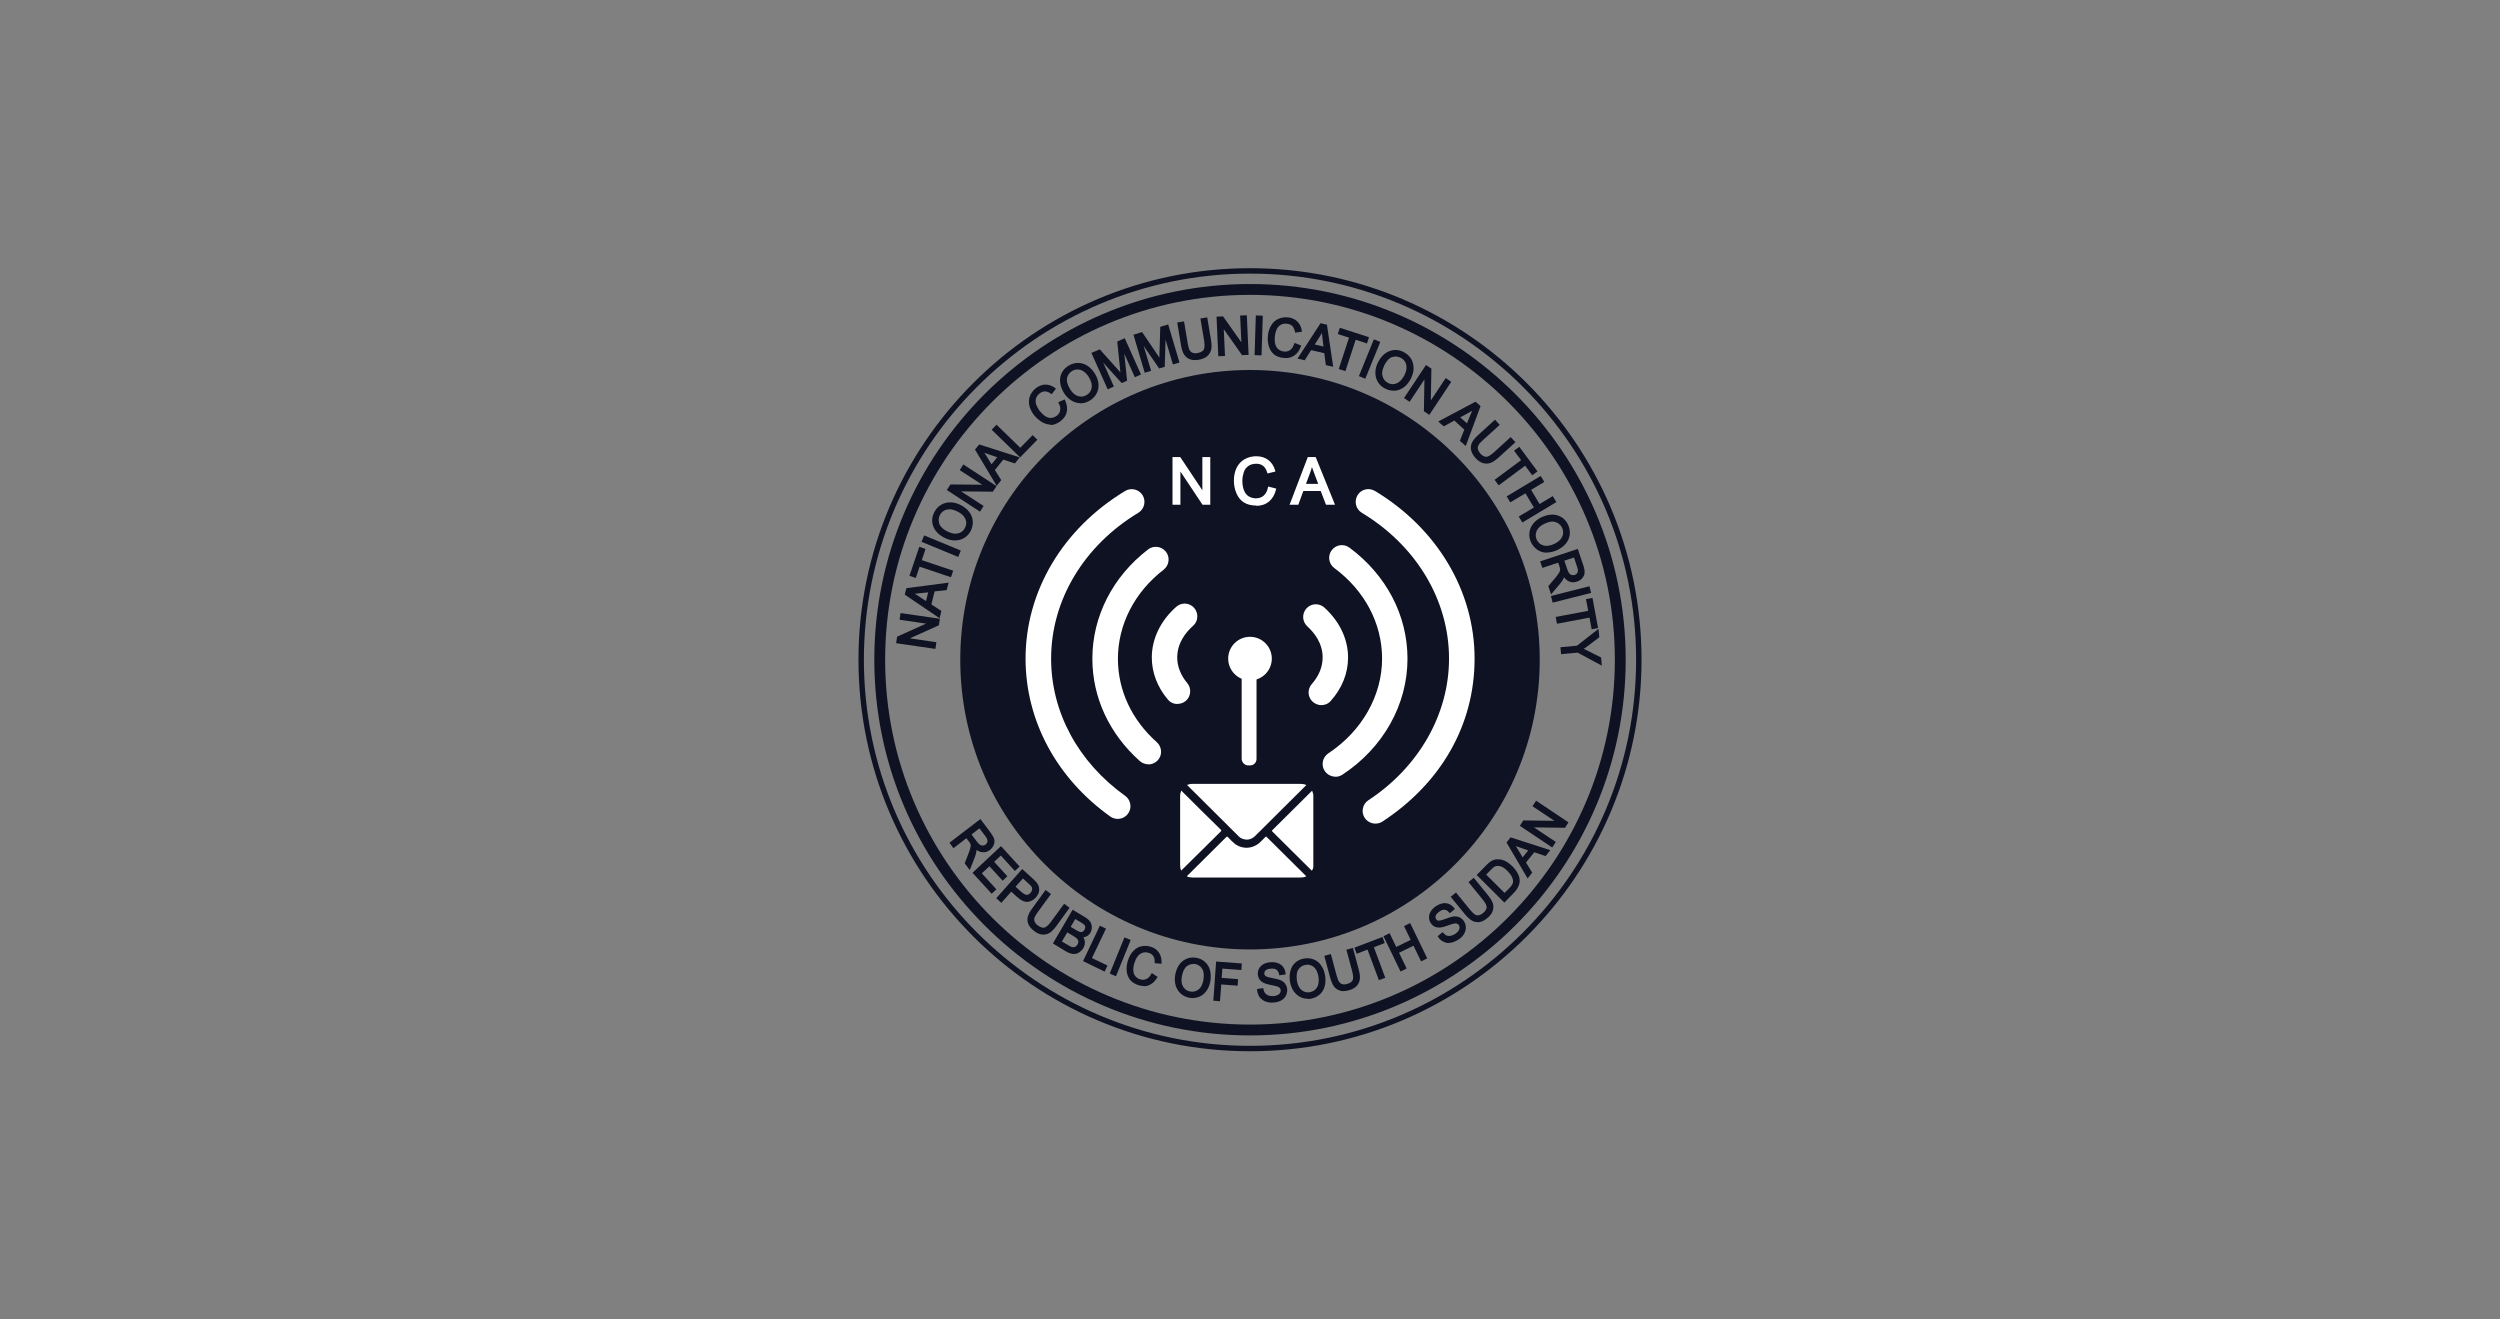 <svg xmlns="http://www.w3.org/2000/svg" id="Layer_1" viewBox="0 0 180 95"><rect x="0" y="0" width="180" height="95" fill="#808080" stroke="none"/><path d="M90,74.55c-14.92,0-27.05-12.14-27.05-27.05s12.14-27.05,27.05-27.05,27.05,12.14,27.05,27.05-12.14,27.05-27.05,27.05ZM90,21.23c-14.48,0-26.27,11.78-26.27,26.27s11.78,26.27,26.27,26.27,26.27-11.78,26.27-26.27-11.78-26.27-26.27-26.27Z" fill="#0e1222"></path><circle cx="90" cy="47.5" r="20.86" fill="#0e1222"></circle><path d="M90,75.69c-15.55,0-28.19-12.65-28.19-28.19s12.65-28.19,28.19-28.19,28.19,12.65,28.19,28.19-12.65,28.19-28.19,28.19ZM90,19.7c-15.33,0-27.8,12.47-27.8,27.8s12.47,27.8,27.8,27.8,27.8-12.47,27.8-27.8-12.47-27.8-27.8-27.8Z" fill="#0e1222"></path><circle cx="90" cy="47.42" r="1.57" fill="#fff"></circle><path d="M67.29,46.63l-2.67-.39.05-.35,2.29-1.04-2.1-.31.05-.32,2.67.39-.05.35-2.29,1.04,2.1.31-.05.32Z" fill="#0e1222"></path><path d="M67.35,46.72l-2.83-.41.07-.47,2.09-.94-1.91-.28.07-.48,2.83.41-.07.47-2.09.94,1.91.28-.07.48ZM64.7,46.18l2.52.37.02-.17-2.29-.33,2.5-1.13.03-.23-2.52-.37-.02.17,2.29.33-2.5,1.13-.03.23Z" fill="#0e1222"></path><path d="M67.61,44.39l-2.38-1.61.09-.36,2.88-.37-.09.38-.87.09-.26,1.05.72.47-.09.35ZM66.72,43.4l.21-.85-.79.08c-.24.02-.44.04-.59.04.16.07.32.16.47.26l.7.47Z" fill="#0e1222"></path><path d="M67.66,44.52l-2.52-1.71.12-.46,3.04-.4-.14.54-.87.09-.23.94.72.47-.13.52ZM65.32,42.74l2.24,1.52.05-.19-.72-.47.29-1.16.87-.09.05-.21-2.71.35-.03.11h.19c.15,0,.34-.02.58-.05l.9-.09-.27,1.07-.79-.53c-.15-.1-.3-.18-.46-.25l-.18-.08-.02.08ZM65.85,42.74c.07.04.14.08.21.13l.61.41.16-.63-.68.07c-.11.01-.21.02-.3.03Z" fill="#0e1222"></path><path d="M68.41,41.47l-2.26-.76-.27.81-.3-.1.66-1.94.3.1-.27.81,2.26.76-.11.32Z" fill="#0e1222"></path><path d="M65.93,41.61l-.45-.15.71-2.09.45.15-.27.81,2.26.76-.16.47-2.26-.76-.27.81ZM65.68,41.36l.15.05.27-.81,2.26.76.06-.17-2.26-.76.27-.81-.15-.05-.6,1.79Z" fill="#0e1222"></path><path d="M68.95,40l-2.5-1.03.13-.32,2.5,1.03-.13.32Z" fill="#0e1222"></path><path d="M68.99,40.1l-2.64-1.09.19-.46,2.64,1.09-.19.46ZM66.56,38.92l2.35.97.07-.17-2.35-.97-.07.17Z" fill="#0e1222"></path><path d="M68.06,38.66c-.4-.2-.66-.46-.78-.78-.12-.32-.1-.64.06-.97.11-.21.26-.38.45-.5.19-.12.41-.17.64-.17.24,0,.47.07.71.19.24.12.44.28.58.47.15.19.22.4.24.62.01.22-.03.43-.13.64-.11.22-.26.38-.46.5-.2.12-.41.17-.64.16s-.46-.06-.67-.17ZM68.22,38.35c.29.15.56.19.8.12.24-.06.42-.21.53-.44.12-.23.13-.46.03-.69-.09-.23-.3-.43-.61-.59-.2-.1-.38-.15-.56-.16-.18-.01-.34.03-.48.11-.14.08-.25.2-.33.35-.11.22-.13.44-.05.67s.3.44.66.63Z" fill="#0e1222"></path><path d="M68.77,38.91s-.03,0-.05,0c-.24,0-.48-.07-.7-.18-.42-.21-.69-.49-.82-.82-.13-.34-.11-.69.07-1.03.11-.23.27-.4.48-.53.2-.12.44-.19.68-.18.25,0,.5.07.75.2.25.13.46.29.61.5.15.2.24.43.25.67.01.24-.04.46-.14.67-.12.23-.28.41-.49.53-.2.12-.41.17-.64.17ZM68.39,36.33c-.21,0-.4.05-.57.16-.18.11-.32.26-.42.46-.15.31-.17.6-.06.9.11.3.37.55.75.74h0c.2.1.41.16.64.16.22,0,.42-.04.6-.15.18-.11.33-.26.43-.47.09-.19.14-.39.13-.6-.01-.21-.08-.4-.22-.58-.14-.18-.32-.33-.56-.45-.23-.12-.46-.18-.68-.18-.01,0-.02,0-.03,0ZM68.79,38.58c-.19,0-.39-.05-.61-.16h0c-.38-.19-.62-.42-.7-.67s-.06-.5.05-.73c.08-.17.2-.29.36-.38s.33-.13.52-.12c.19.01.39.07.59.17.33.16.54.38.64.63.1.25.09.51-.04.76-.12.25-.32.41-.58.48-.08.02-.16.03-.25.03ZM68.26,38.28c.27.14.52.18.74.12.22-.06.38-.19.48-.4.11-.21.12-.42.03-.63-.09-.21-.28-.4-.57-.54-.19-.09-.36-.15-.53-.16-.16,0-.31.02-.44.1-.13.07-.23.18-.3.32-.1.2-.11.4-.04.62.07.21.28.41.62.58h0Z" fill="#0e1222"></path><path d="M70.54,36.73l-2.26-1.47.19-.29,2.52.02-1.78-1.16.18-.27,2.26,1.47-.19.29-2.52-.02,1.78,1.16-.18.27Z" fill="#0e1222"></path><path d="M70.56,36.84l-2.39-1.56.26-.4,2.29.02-1.62-1.05.26-.41,2.39,1.56-.26.4-2.29-.02,1.62,1.05-.26.41ZM68.38,35.24l2.13,1.39.09-.14-1.94-1.26,2.74.02.13-.19-2.13-1.39-.09.14,1.94,1.26-2.74-.02-.13.19Z" fill="#0e1222"></path><path d="M71.77,34.84l-1.47-2.47.23-.29,2.76.88-.24.3-.83-.28-.68.84.46.73-.23.28ZM71.38,33.57l.55-.68-.75-.26c-.23-.08-.41-.15-.55-.21.11.13.22.28.31.43l.44.72Z" fill="#0e1222"></path><path d="M71.76,34.98l-1.56-2.61.3-.37,2.92.93-.35.44-.83-.28-.61.75.46.73-.33.41ZM70.39,32.38l1.39,2.33.12-.15-.46-.73.75-.93.83.28.14-.17-2.6-.83-.07.09.17.08c.14.06.32.13.54.21l.86.3-.69.85-.5-.81c-.09-.15-.2-.29-.31-.42l-.13-.15-.05.06ZM70.87,32.6c.05.07.1.14.14.21l.38.62.41-.51-.65-.22c-.1-.04-.2-.07-.28-.1Z" fill="#0e1222"></path><path d="M73.44,32.82l-1.93-1.88.24-.24,1.71,1.66.89-.91.23.22-1.13,1.16Z" fill="#0e1222"></path><path d="M73.45,32.93l-2.05-1.99.35-.36,1.71,1.66.89-.91.34.33-1.24,1.27ZM71.62,30.94l1.82,1.77,1.02-1.04-.12-.11-.89.91-1.71-1.66-.13.13Z" fill="#0e1222"></path><path d="M76.32,28.98l.32-.14c.12.28.16.53.11.77-.05.24-.18.44-.39.6-.22.17-.43.26-.64.28s-.42-.04-.63-.16c-.21-.12-.4-.28-.55-.49-.17-.22-.28-.45-.33-.67s-.03-.44.05-.65c.08-.2.21-.37.39-.51.2-.16.42-.24.64-.24s.44.08.65.23l-.21.27c-.17-.12-.33-.18-.47-.18-.15,0-.29.05-.42.16-.16.12-.26.26-.3.42s-.03.32.03.49c.06.17.15.32.26.46.14.18.29.32.45.41.16.1.31.13.47.12s.3-.07.42-.17c.15-.12.24-.26.28-.44.03-.17,0-.36-.11-.57Z" fill="#0e1222"></path><path d="M75.64,30.57c-.2,0-.4-.06-.6-.17-.22-.13-.41-.3-.58-.5-.18-.23-.3-.47-.35-.71-.05-.24-.03-.48.05-.69.09-.21.23-.4.42-.55.22-.17.45-.26.69-.26.24,0,.47.08.69.24l.07.05-.31.4-.06-.04c-.15-.11-.3-.16-.43-.16h0c-.13,0-.25.05-.37.14-.14.11-.23.24-.27.38-.04.14-.03.29.02.44.06.16.14.3.24.44.14.17.28.31.43.4.14.09.28.12.42.11.14-.02.27-.07.38-.15.14-.11.22-.23.25-.39.03-.15,0-.33-.1-.52l-.04-.07.47-.2.03.07c.13.29.17.56.12.82-.05.25-.2.47-.42.65-.23.18-.46.28-.69.3-.02,0-.05,0-.07,0ZM75.28,27.85h0c-.2,0-.4.08-.59.22-.17.13-.29.29-.37.48-.08.19-.09.39-.05.6.05.22.15.43.32.64.15.19.33.35.53.47.2.11.39.16.59.15.19-.01.4-.1.6-.26.2-.15.32-.34.37-.56.04-.2.02-.42-.07-.65l-.18.08c.08.19.11.38.08.55-.04.19-.14.35-.3.48-.14.11-.29.17-.46.19-.18.02-.35-.02-.52-.13-.16-.1-.32-.25-.47-.43-.11-.15-.2-.31-.27-.48-.07-.18-.08-.36-.03-.54.05-.18.16-.33.33-.47.15-.12.31-.18.47-.18h0c.14,0,.29.05.45.15l.12-.15c-.17-.11-.35-.17-.53-.17Z" fill="#0e1222"></path><path d="M76.68,28.25c-.23-.38-.32-.74-.25-1.08.06-.34.25-.6.56-.79.2-.12.42-.19.64-.18s.44.07.63.2.37.31.51.54c.14.23.23.47.25.71.02.24-.02.46-.13.65s-.26.35-.45.47c-.21.13-.42.19-.65.18s-.44-.07-.63-.2-.35-.3-.48-.5ZM76.98,28.07c.17.28.38.45.62.52.24.07.47.04.68-.09.22-.13.35-.33.39-.57.04-.25-.03-.52-.21-.82-.11-.19-.25-.33-.39-.44s-.3-.16-.46-.16-.32.04-.46.13c-.21.13-.34.31-.4.55-.06.24.02.53.23.88Z" fill="#0e1222"></path><path d="M77.82,29.03s-.02,0-.03,0c-.24,0-.47-.08-.68-.21-.2-.14-.37-.31-.5-.52h0c-.24-.4-.33-.78-.27-1.13.07-.36.27-.64.6-.84.21-.13.44-.2.68-.2,0,0,0,0,0,0,.24,0,.47.07.68.21.21.14.38.32.53.56.15.24.24.49.26.74.02.25-.02.49-.14.7-.11.21-.27.37-.48.5-.21.13-.44.2-.67.2ZM76.75,28.21c.12.19.27.35.45.47.18.12.38.18.59.19.21,0,.42-.05.61-.17.18-.11.32-.26.42-.44.1-.18.14-.39.12-.61-.02-.23-.1-.45-.24-.68-.13-.22-.3-.39-.48-.51-.18-.12-.38-.18-.59-.18-.21,0-.41.06-.6.17-.29.18-.47.42-.53.74-.06.31.02.66.24,1.02h0ZM77.85,28.71c-.09,0-.18-.01-.27-.04-.26-.08-.48-.27-.66-.56h0c-.22-.36-.3-.68-.24-.94.06-.26.21-.46.43-.6.16-.1.33-.14.51-.14.18,0,.35.07.51.18.15.11.29.26.41.46.19.31.26.6.22.87-.05.27-.19.48-.43.63-.15.09-.31.14-.47.14ZM77.05,28.03c.16.26.35.42.57.49.22.07.42.04.62-.08.2-.12.32-.29.36-.52.04-.23-.03-.48-.2-.76-.11-.18-.23-.32-.37-.41-.13-.09-.27-.14-.42-.15-.15,0-.29.03-.42.11-.19.12-.31.28-.36.5-.05.22.02.49.22.82h0Z" fill="#0e1222"></path><path d="M79.79,27.91l-1.11-2.46.47-.21,1.34,1.49c.12.14.22.24.28.31-.01-.1-.03-.25-.05-.45l-.21-1.97.42-.19,1.11,2.46-.3.13-.93-2.06.24,2.37-.28.13-1.62-1.79.94,2.1-.3.14Z" fill="#0e1222"></path><path d="M79.75,28.02l-1.17-2.61.3-.13h0s.01,0,.01,0l.29-.13,1.38,1.54s.08.09.11.12c0-.06-.01-.13-.02-.2l-.21-2.02.54-.24,1.17,2.61-.44.2-.76-1.69.2,1.94-.39.17-1.33-1.47.77,1.72-.44.2ZM78.79,25.49l1.04,2.32.16-.07-1.04-2.32-.16.07ZM78.99,25.4l1.8,1.98.18-.08-.27-2.67-.1.05.2,1.91c.02.2.04.35.05.45l.03.26-.17-.2c-.06-.07-.15-.17-.28-.31l-1.3-1.45-.14.06ZM80.73,24.62l1.04,2.32.16-.07-1.04-2.32-.16.07Z" fill="#0e1222"></path><path d="M82.47,26.74l-.77-2.59.49-.15,1.13,1.66c.1.15.18.27.23.35,0-.1,0-.25,0-.45l.06-1.98.44-.13.77,2.59-.32.09-.64-2.17-.08,2.38-.3.09-1.37-1.99.65,2.2-.32.09Z" fill="#0e1222"></path><path d="M82.42,26.84l-.81-2.74.32-.09v-.02s0,.01,0,.01l.3-.09,1.16,1.71s.06.1.09.14c0-.06,0-.13,0-.2l.06-2.03.57-.17.81,2.74-.47.14-.53-1.78-.06,1.95-.4.12-1.12-1.63.54,1.8-.47.14ZM81.8,24.21l.72,2.44.17-.05-.72-2.44-.17.05ZM82.02,24.14l1.52,2.2.19-.06.09-2.68-.11.03-.06,1.92c0,.2,0,.35,0,.45v.27s-.14-.22-.14-.22c-.05-.08-.13-.19-.23-.35l-1.1-1.61-.14.04ZM83.85,23.6l.72,2.44.17-.05-.72-2.44-.17.05Z" fill="#0e1222"></path><path d="M86.53,23.01l.34-.06.25,1.54c.04.27.05.49.02.65-.03.17-.12.31-.25.44-.13.12-.33.21-.57.25-.24.04-.44.03-.61-.03-.17-.06-.29-.17-.39-.32-.09-.15-.16-.37-.21-.65l-.25-1.54.34-.06.25,1.54c.04.23.09.4.15.5s.14.18.25.22.24.05.38.03c.25-.04.42-.13.5-.26s.1-.37.05-.7l-.25-1.54Z" fill="#0e1222"></path><path d="M86.05,25.93c-.14,0-.26-.02-.37-.06-.18-.07-.33-.19-.43-.35-.1-.16-.17-.39-.22-.68l-.27-1.62.49-.08.27,1.61c.04.22.08.38.14.47.05.09.12.15.21.18.1.04.21.05.34.02.22-.04.37-.11.45-.23.05-.08.1-.26.04-.65l-.27-1.61.49-.08.27,1.62c.05.28.05.5.02.68-.04.18-.13.34-.27.48-.15.13-.35.22-.61.27-.1.02-.19.02-.28.02ZM84.95,23.35l.24,1.46c.04.27.11.48.2.62.08.14.2.23.35.29.15.06.34.07.57.03.23-.04.41-.11.53-.23.12-.11.2-.24.23-.39.03-.16.02-.37-.02-.62l-.24-1.46-.18.03.24,1.46c.06.36.04.61-.06.76-.1.15-.28.25-.55.3-.16.03-.3.02-.42-.03-.13-.05-.23-.13-.29-.25-.06-.11-.12-.28-.16-.53l-.24-1.46-.18.03Z" fill="#0e1222"></path><path d="M87.8,25.56l-.13-2.7.35-.02,1.46,2.05-.1-2.12.33-.02.13,2.7-.35.02-1.46-2.06.1,2.12-.33.02Z" fill="#0e1222"></path><path d="M87.72,25.65l-.13-2.85.47-.02,1.32,1.87-.09-1.93.48-.02.13,2.85-.47.02-1.32-1.87.09,1.93-.48.02ZM87.75,22.94l.12,2.54h.17s-.11-2.32-.11-2.32l1.59,2.24h.23s-.12-2.55-.12-2.55h-.17s.11,2.31.11,2.31l-1.59-2.24h-.23Z" fill="#0e1222"></path><path d="M90.41,25.5l.09-2.7h.34s-.09,2.71-.09,2.71h-.34Z" fill="#0e1222"></path><path d="M90.83,25.59l-.5-.02.09-2.86.5.02-.09,2.86ZM90.5,25.42h.18s.08-2.54.08-2.54h-.18s-.08,2.54-.08,2.54Z" fill="#0e1222"></path><path d="M93.25,24.78l.33.13c-.1.28-.26.49-.46.62-.2.13-.44.18-.7.15-.28-.03-.5-.12-.66-.25-.16-.14-.27-.32-.34-.56-.07-.23-.08-.48-.05-.73.03-.28.11-.52.24-.71.13-.2.29-.34.49-.42.2-.09.41-.12.64-.09.26.03.46.12.62.28.16.16.26.36.3.62l-.34.04c-.04-.2-.11-.35-.21-.46s-.24-.16-.41-.18c-.2-.02-.37,0-.51.09s-.25.21-.32.37c-.07.16-.12.33-.14.51-.03.23-.02.43.03.61.04.18.13.32.25.41.12.1.27.16.42.18.19.02.36-.02.5-.12.14-.1.25-.26.33-.48Z" fill="#0e1222"></path><path d="M92.56,25.77c-.05,0-.1,0-.15,0-.29-.03-.53-.12-.7-.27-.17-.15-.29-.35-.36-.59-.07-.24-.09-.5-.06-.76.03-.29.12-.54.25-.75.13-.21.31-.36.52-.45.21-.09.44-.12.68-.1.27.03.5.13.67.3.17.17.28.39.32.66v.08s-.49.06-.49.06v-.07c-.05-.18-.11-.32-.2-.41-.09-.09-.21-.14-.37-.16-.18-.02-.34,0-.46.08-.13.08-.23.18-.29.33-.07.15-.11.31-.13.48-.02.22-.02.41.03.58.04.16.11.28.23.37.11.09.24.14.38.16.17.02.32-.01.45-.1s.23-.24.3-.44l.03-.08.48.19-.03.07c-.11.3-.27.52-.49.66-.18.12-.38.17-.6.17ZM92.58,22.98c-.16,0-.31.03-.46.09-.19.08-.34.21-.45.39-.12.19-.19.41-.22.68-.03.24-.01.48.05.7.06.22.17.39.31.52.15.13.35.2.61.23.25.03.47-.02.65-.14.17-.11.3-.28.4-.51l-.18-.07c-.08.2-.19.35-.33.44-.16.11-.35.15-.56.13-.17-.02-.33-.08-.46-.19-.14-.11-.23-.26-.28-.46-.05-.19-.06-.4-.03-.64.02-.18.07-.36.15-.53.08-.17.2-.31.36-.4.16-.09.35-.13.56-.1.19.02.34.09.46.2.1.1.17.24.22.42l.19-.02c-.04-.2-.13-.37-.26-.49-.15-.14-.34-.23-.58-.26-.05,0-.1,0-.14,0Z" fill="#0e1222"></path><path d="M93.55,25.77l1.57-2.41.36.08.43,2.87-.38-.09-.11-.86-1.05-.24-.46.73-.35-.08ZM94.53,24.85l.85.2-.1-.79c-.03-.24-.05-.44-.05-.59-.07.16-.15.32-.25.47l-.45.71Z" fill="#0e1222"></path><path d="M96.01,26.41l-.55-.12-.11-.86-.95-.22-.46.73-.52-.12,1.66-2.55.46.11.45,3.03ZM95.6,26.16l.21.05-.4-2.7-.11-.03v.19c.01.15.03.34.06.58l.11.9-1.07-.24.51-.8c.09-.15.18-.3.24-.46l.08-.18-.08-.02-1.48,2.27.19.04.46-.73,1.16.26.11.86ZM94.65,24.8l.64.15-.08-.68c-.01-.11-.02-.21-.03-.3-.04.07-.08.15-.13.22l-.39.62Z" fill="#0e1222"></path><path d="M96.48,26.51l.74-2.26-.81-.26.1-.3,1.95.64-.1.3-.81-.27-.74,2.26-.32-.11Z" fill="#0e1222"></path><path d="M96.86,26.72l-.47-.15.74-2.26-.81-.26.15-.45,2.1.68-.15.45-.81-.27-.74,2.26ZM96.58,26.46l.18.06.74-2.26.81.27.05-.15-1.8-.59-.05.15.81.26-.74,2.26Z" fill="#0e1222"></path><path d="M97.95,27.04l1.02-2.5.32.13-1.02,2.5-.32-.13Z" fill="#0e1222"></path><path d="M98.3,27.27l-.46-.19,1.08-2.65.46.19-1.08,2.65ZM98.05,26.99l.17.07.96-2.36-.17-.07-.96,2.36Z" fill="#0e1222"></path><path d="M99.28,26.14c.2-.4.46-.66.78-.78.32-.12.64-.1.97.07.21.11.38.26.49.45.12.19.17.41.16.64,0,.24-.07.47-.19.71-.12.24-.28.44-.47.58-.19.14-.4.22-.62.23-.22.01-.43-.03-.63-.14-.22-.11-.38-.26-.5-.46s-.17-.41-.16-.65.07-.46.17-.67ZM99.59,26.3c-.15.29-.19.56-.12.8s.21.42.43.54c.23.12.46.13.69.04s.43-.29.59-.6c.1-.2.15-.38.17-.56.01-.18-.02-.34-.11-.48-.08-.14-.2-.25-.35-.33-.22-.11-.44-.13-.67-.05-.23.08-.44.29-.63.66Z" fill="#0e1222"></path><path d="M100.34,28.13c-.21,0-.41-.05-.61-.15-.23-.12-.41-.28-.53-.49s-.18-.44-.17-.69c0-.24.07-.48.18-.7h0c.21-.42.49-.69.83-.82.34-.13.69-.11,1.03.07.22.11.4.28.53.48.12.2.18.44.18.69,0,.25-.08.5-.2.75-.13.25-.3.46-.5.61-.2.15-.43.24-.67.25-.02,0-.05,0-.07,0ZM100.48,25.36c-.13,0-.25.02-.38.07-.3.11-.55.36-.74.74h0c-.1.2-.16.41-.17.63,0,.22.04.42.15.6.11.18.26.33.47.43.19.1.39.14.6.13.21-.01.4-.08.58-.22.18-.14.33-.32.45-.56.12-.23.18-.46.19-.68,0-.22-.05-.42-.15-.6-.11-.18-.26-.32-.46-.42-.18-.09-.35-.13-.52-.13ZM100.29,27.81c-.14,0-.28-.04-.42-.11-.24-.12-.4-.32-.47-.59-.07-.26-.03-.55.13-.85h0c.19-.38.42-.61.67-.7.25-.08.5-.06.73.06.16.08.29.21.38.36.09.16.13.33.12.52-.01.19-.07.39-.17.59-.17.33-.38.54-.63.64-.11.05-.23.07-.34.07ZM99.66,26.34c-.14.27-.18.52-.12.74.06.22.19.38.39.49.21.11.42.12.63.03.21-.09.4-.28.55-.57.09-.19.15-.36.16-.53,0-.16-.02-.31-.1-.44-.07-.13-.18-.23-.32-.3-.2-.1-.4-.12-.62-.05-.21.07-.41.28-.58.62h0Z" fill="#0e1222"></path><path d="M101.2,28.63l1.5-2.25.29.19-.05,2.52,1.18-1.76.27.18-1.5,2.25-.29-.19.05-2.52-1.18,1.77-.27-.18Z" fill="#0e1222"></path><path d="M102.91,29.87l-.39-.26.04-2.29-1.07,1.61-.4-.27,1.58-2.38.39.26-.04,2.29,1.07-1.61.4.27-1.58,2.38ZM102.68,29.52l.19.13,1.41-2.12-.14-.09-1.28,1.92.05-2.74-.19-.13-1.41,2.12.14.09,1.28-1.92-.05,2.74Z" fill="#0e1222"></path><path d="M103.7,30.36l2.54-1.35.27.25-1.01,2.72-.29-.26.32-.81-.81-.72-.76.42-.27-.24ZM104.99,30.03l.65.58.3-.74c.09-.22.17-.4.24-.54-.14.11-.29.2-.45.29l-.74.4Z" fill="#0e1222"></path><path d="M105.53,32.11l-.42-.37.32-.81-.72-.65-.76.42-.4-.35,2.69-1.43.36.32-1.07,2.88ZM105.3,31.69l.16.15.95-2.56-.08-.08-.09.17c-.07.13-.15.31-.23.53l-.34.84-.82-.73.84-.45c.15-.08.3-.18.44-.29l.15-.12-.06-.05-2.39,1.27.15.13.76-.42.89.79-.32.81ZM105.13,30.05l.49.43.26-.63c.04-.1.08-.19.12-.28-.07.05-.14.09-.22.13l-.64.35Z" fill="#0e1222"></path><path d="M108.78,31.57l.23.25-1.16,1.05c-.2.18-.38.31-.54.37-.16.06-.33.07-.5.03s-.35-.16-.52-.35c-.16-.18-.26-.36-.3-.53s-.02-.34.06-.5c.08-.16.22-.34.43-.53l1.16-1.05.23.25-1.15,1.05c-.17.16-.29.29-.34.39-.05.11-.07.22-.05.33.02.12.08.23.18.34.17.19.33.28.49.28.16,0,.37-.12.62-.34l1.15-1.05Z" fill="#0e1222"></path><path d="M107.04,33.38c-.08,0-.16-.01-.24-.03-.19-.05-.38-.17-.56-.37-.17-.19-.28-.38-.32-.56-.04-.19-.02-.37.06-.55.08-.17.23-.35.45-.55l1.21-1.1.34.37-1.21,1.1c-.17.15-.28.28-.32.37-.05.09-.06.18-.04.28.02.1.08.2.16.3.15.17.3.25.43.25h0c.1,0,.27-.06.56-.32l1.21-1.1.34.37-1.21,1.1c-.21.19-.4.32-.56.38-.1.04-.21.06-.31.06ZM107.64,30.43l-1.1,1c-.2.18-.34.35-.42.5-.07.14-.09.29-.05.45.04.16.13.32.28.49.16.17.32.28.48.32.16.04.31.03.45-.02.15-.06.32-.18.51-.35l1.1-1-.12-.14-1.1.99c-.27.24-.49.36-.67.36h0c-.18,0-.37-.1-.55-.3-.11-.12-.18-.24-.2-.37-.03-.13,0-.26.05-.38.06-.11.18-.25.36-.42l1.1-.99-.12-.14Z" fill="#0e1222"></path><path d="M107.72,34.56l1.91-1.42-.51-.68.26-.19,1.22,1.64-.26.19-.51-.69-1.91,1.42-.2-.27Z" fill="#0e1222"></path><path d="M107.91,34.95l-.3-.4,1.91-1.42-.51-.68.38-.28,1.31,1.77-.38.28-.51-.69-1.91,1.42ZM107.83,34.58l.11.15,1.91-1.42.51.69.13-.1-1.13-1.52-.13.1.51.68-1.91,1.42Z" fill="#0e1222"></path><path d="M108.59,35.77l2.32-1.39.18.29-.95.57.69,1.15.95-.57.18.29-2.32,1.39-.18-.29,1.09-.65-.69-1.15-1.09.65-.18-.29Z" fill="#0e1222"></path><path d="M109.61,37.62l-.26-.43,1.09-.65-.61-1.02-1.09.65-.26-.43,2.45-1.47.26.43-.95.57.61,1.02.95-.57.26.43-2.45,1.47ZM109.57,37.25l.09.16,2.18-1.31-.09-.16-.95.57-.77-1.29.95-.57-.09-.16-2.18,1.31.09.16,1.09-.65.77,1.29-1.09.65Z" fill="#0e1222"></path><path d="M111.03,37.32c.41-.19.77-.23,1.1-.12.33.1.57.32.72.65.1.22.13.44.11.66s-.12.43-.27.61c-.15.18-.35.33-.6.44-.25.11-.49.17-.73.16-.24,0-.45-.07-.63-.2-.18-.13-.32-.3-.41-.5-.1-.22-.14-.44-.1-.67.03-.23.12-.43.28-.61s.34-.32.55-.42ZM111.17,37.64c-.3.14-.49.32-.59.55-.1.23-.1.46,0,.69.11.23.28.39.52.46s.52.04.84-.11c.2-.09.36-.2.48-.34.12-.13.19-.28.22-.44.03-.16,0-.32-.07-.48-.1-.22-.27-.37-.5-.46-.23-.09-.53-.04-.9.12Z" fill="#0e1222"></path><path d="M111.39,39.79s-.03,0-.04,0c-.26,0-.48-.08-.68-.22-.19-.14-.34-.32-.44-.53-.11-.23-.14-.47-.11-.71s.13-.46.29-.65c.16-.19.35-.33.58-.44.42-.19.81-.24,1.16-.13.35.11.6.34.76.69.1.23.14.47.11.7-.03.24-.13.46-.29.65-.16.19-.37.34-.62.46-.25.11-.49.17-.73.17ZM111.77,37.22c-.22,0-.45.06-.7.17h0c-.2.09-.38.23-.52.39-.14.17-.23.36-.26.56-.03.21,0,.42.1.63.09.19.22.35.39.47.17.12.37.18.59.19.23,0,.46-.05.7-.15.23-.11.43-.25.57-.42.14-.17.23-.36.25-.56.03-.21,0-.42-.1-.62-.14-.31-.36-.51-.67-.61-.11-.03-.22-.05-.34-.05ZM111.36,39.45c-.1,0-.19-.01-.28-.04-.26-.08-.45-.25-.57-.5-.11-.25-.12-.5,0-.75.11-.25.32-.45.63-.59.39-.18.71-.22.96-.13.25.09.43.26.54.5.08.17.1.34.07.52-.03.18-.11.34-.24.48-.13.14-.3.26-.5.36-.22.1-.43.15-.62.15ZM111.81,37.55c-.17,0-.38.05-.61.16h0c-.28.13-.46.3-.56.51-.09.21-.09.42,0,.63.1.21.25.35.47.42.22.07.48.03.78-.1.19-.09.34-.19.45-.32.11-.12.17-.26.2-.4.02-.15,0-.29-.06-.43-.09-.2-.24-.34-.45-.42-.07-.03-.15-.04-.23-.04Z" fill="#0e1222"></path><path d="M110.99,40.46l2.56-.85.36,1.09c.07.22.1.39.1.52,0,.13-.06.25-.15.35-.09.11-.21.18-.35.23-.18.06-.35.05-.52-.02-.16-.07-.3-.22-.41-.44-.01.1-.04.18-.06.24-.06.12-.14.25-.25.38l-.56.66-.14-.41.43-.5c.12-.15.21-.26.28-.35.06-.09.1-.16.12-.22s.02-.12.02-.17c0-.04-.02-.1-.05-.18l-.12-.38-1.14.38-.11-.32ZM112.53,40.31l.23.7c.05.15.1.26.16.33s.13.12.22.14.17.02.25-.01c.12-.04.21-.12.26-.23s.05-.26-.02-.44l-.26-.78-.85.28Z" fill="#0e1222"></path><path d="M111.67,42.78l-.19-.58.45-.53c.12-.14.21-.26.27-.35.06-.08.09-.15.11-.2.01-.05.02-.1.02-.14,0-.02-.01-.07-.04-.17l-.1-.3-1.14.38-.16-.47,2.71-.9.39,1.16c.08.23.11.41.1.55,0,.15-.07.28-.17.4-.1.12-.23.2-.39.25-.2.07-.39.06-.57-.02-.13-.06-.25-.16-.35-.3,0,.02-.02.04-.02.06-.06.13-.15.27-.26.4l-.65.77ZM111.66,42.23l.08.23.47-.55c.1-.12.18-.25.24-.37.02-.05.04-.12.06-.22l.04-.25.11.22c.1.21.23.34.37.41.15.06.3.07.46.01.13-.04.23-.11.32-.21.08-.09.13-.19.13-.31,0-.12-.02-.28-.09-.49l-.34-1.01-2.41.8.06.18,1.14-.38.15.45c.03.09.05.16.05.2,0,.07,0,.13-.02.2-.02.07-.06.15-.13.25-.06.09-.15.21-.28.36l-.4.47ZM113.25,41.57s-.08,0-.12-.01c-.1-.02-.19-.08-.26-.17-.07-.08-.12-.2-.18-.36l-.26-.77,1-.33.28.85c.07.2.07.37.01.5-.06.13-.16.22-.3.27-.06.02-.11.03-.17.03ZM112.63,40.36l.21.62c.05.14.1.24.15.31.05.06.11.1.17.11.07.02.14.01.21,0,.1-.03.17-.09.21-.18.04-.09.04-.22-.02-.38l-.23-.7-.7.23Z" fill="#0e1222"></path><path d="M111.76,42.96l2.62-.66.08.33-2.62.66-.08-.33Z" fill="#0e1222"></path><path d="M111.79,43.39l-.12-.48,2.77-.7.12.48-2.77.7ZM111.86,43.02l.05.18,2.46-.62-.05-.18-2.46.62Z" fill="#0e1222"></path><path d="M112.11,44.48l2.34-.44-.16-.84.31-.06.38,2.01-.31.06-.16-.84-2.34.44-.06-.34Z" fill="#0e1222"></path><path d="M114.6,45.31l-.16-.84-2.34.44-.09-.49,2.34-.44-.16-.84.47-.09.4,2.17-.47.09ZM114.57,44.29l.16.84.16-.03-.35-1.86-.16.03.16.84-2.34.44.03.18,2.34-.44Z" fill="#0e1222"></path><path d="M112.43,46.68l1.14-.11,1.46-1.14.04.41-.76.58c-.14.11-.29.21-.43.3.15.06.31.14.5.24l.84.42.04.4-1.65-.88-1.14.11-.03-.34Z" fill="#0e1222"></path><path d="M115.34,47.93l-1.75-.94-1.19.11-.05-.5,1.19-.11,1.55-1.21.06.6-.8.61c-.1.08-.21.15-.32.23.12.05.24.11.37.18l.88.44.05.59ZM113.62,46.83l1.54.82-.02-.21-.8-.4c-.18-.09-.35-.17-.5-.23l-.13-.06.12-.08c.14-.09.29-.2.43-.3l.73-.56-.02-.23-1.36,1.06-1.08.1.02.18,1.08-.1Z" fill="#0e1222"></path><path d="M68.46,60.68l2.1-1.61.68.9c.14.18.22.33.25.46.03.12.02.25-.03.38-.05.13-.14.24-.25.33-.15.11-.31.16-.48.15-.17-.02-.35-.11-.52-.28.02.1.02.18.02.24-.02.14-.05.28-.11.44l-.31.79-.25-.34.24-.6c.07-.18.12-.31.14-.42.03-.1.04-.18.04-.24,0-.06-.02-.12-.04-.17-.02-.04-.05-.09-.1-.16l-.23-.31-.93.72-.2-.27ZM69.84,60.05l.43.58c.09.12.18.21.26.26.08.05.16.07.24.06s.16-.04.23-.09c.1-.08.16-.17.17-.29s-.04-.25-.15-.4l-.48-.64-.7.53Z" fill="#0e1222"></path><path d="M69.82,62.64l-.36-.48.25-.65c.07-.17.11-.31.14-.41.03-.09.04-.17.04-.22,0-.05-.01-.1-.03-.14,0-.02-.03-.06-.09-.14l-.19-.25-.93.72-.29-.39,2.23-1.71.72.96c.14.19.23.35.27.48.04.14.03.28-.03.43-.06.14-.15.26-.28.36-.16.13-.34.18-.54.16-.14-.01-.28-.07-.42-.17,0,.02,0,.04,0,.06-.02.14-.06.3-.12.46l-.36.92ZM69.64,62.13l.15.19.26-.66c.06-.15.09-.29.11-.42,0-.05,0-.13-.02-.22l-.04-.24.17.17c.16.16.32.25.47.26.15.01.3-.03.43-.13.1-.08.18-.18.23-.3.05-.11.06-.22.03-.33-.03-.11-.11-.26-.24-.43l-.63-.84-1.98,1.52.11.15.93-.72.28.37c.06.08.09.13.11.17.02.06.04.12.04.19,0,.07,0,.16-.04.27-.03.1-.08.25-.15.42l-.22.56ZM70.73,61.03c-.09,0-.17-.03-.25-.08-.09-.05-.18-.15-.28-.28l-.48-.64.82-.63.53.71c.12.17.18.32.17.46-.01.14-.08.26-.2.35-.08.06-.17.1-.27.11-.01,0-.03,0-.04,0ZM69.94,60.07l.39.52c.09.12.17.2.24.24.06.04.13.06.2.05.07,0,.13-.03.19-.07.08-.06.13-.14.14-.24,0-.1-.04-.22-.14-.35l-.44-.58-.57.44Z" fill="#0e1222"></path><path d="M70.12,62.84l1.94-1.81,1.24,1.36-.23.21-1.01-1.11-.59.55.95,1.04-.23.21-.95-1.04-.66.62,1.05,1.15-.23.21-1.28-1.4Z" fill="#0e1222"></path><path d="M71.4,64.35l-1.38-1.51,2.05-1.92,1.34,1.47-.34.32-1.01-1.11-.48.45.95,1.04-.34.32-.95-1.04-.55.51,1.05,1.15-.34.32ZM70.23,62.84l1.18,1.29.12-.11-1.05-1.15.77-.72.95,1.04.11-.11-.95-1.04.71-.66,1.01,1.11.12-.11-1.14-1.24-1.83,1.71Z" fill="#0e1222"></path><path d="M71.84,64.67l1.76-1.99.71.64c.12.11.21.21.27.28.08.1.13.2.15.3.02.1.02.21-.02.33s-.1.22-.18.32c-.15.17-.33.27-.53.29-.21.02-.44-.08-.71-.32l-.48-.44-.72.81-.25-.23ZM73.01,63.85l.49.44c.16.15.3.22.43.22.12,0,.24-.06.34-.18.07-.08.12-.17.13-.27s0-.18-.05-.26c-.03-.05-.1-.13-.22-.23l-.48-.44-.63.71Z" fill="#0e1222"></path><path d="M72.09,65l-.36-.33,1.87-2.1.77.7c.13.12.22.21.28.29.08.11.14.22.16.33.02.11.02.24-.02.37-.04.13-.11.25-.2.35-.16.18-.36.29-.58.32-.23.03-.49-.09-.77-.34l-.43-.39-.72.81ZM71.95,64.66l.13.12.72-.81.54.49c.25.22.47.33.65.31.19-.02.35-.11.49-.27.08-.09.14-.19.17-.29.03-.1.04-.2.02-.29-.02-.09-.06-.18-.14-.27-.05-.07-.14-.16-.26-.27l-.65-.59-1.66,1.87ZM73.92,64.58c-.14,0-.3-.08-.47-.24l-.54-.49.73-.83.54.49c.12.11.19.19.23.24.06.09.08.2.06.31-.01.11-.06.21-.15.31-.12.13-.25.2-.39.2,0,0,0,0,0,0ZM73.12,63.84l.43.39c.15.13.28.19.37.2.1,0,.19-.05.28-.15.06-.07.1-.15.11-.23.01-.08,0-.15-.04-.21-.02-.03-.07-.09-.2-.21l-.42-.38-.53.59Z" fill="#0e1222"></path><path d="M76.62,65.18l.27.2-.9,1.24c-.16.22-.3.37-.44.46-.14.09-.3.13-.48.12-.18,0-.37-.09-.56-.23-.19-.14-.32-.29-.39-.45-.07-.16-.08-.32-.04-.49.04-.17.15-.37.31-.6l.9-1.24.27.2-.9,1.24c-.14.19-.22.34-.25.45-.03.11-.02.22.02.33.05.11.13.2.24.29.2.15.37.2.53.17.15-.03.33-.18.52-.45l.9-1.24Z" fill="#0e1222"></path><path d="M75.12,67.29s-.04,0-.05,0c-.19-.01-.4-.09-.6-.25-.2-.15-.34-.31-.42-.48-.08-.18-.09-.36-.05-.55.05-.18.16-.39.33-.62l.95-1.31.39.29-.95,1.3c-.13.18-.21.32-.24.42-.03.1-.02.19.02.28.04.09.11.18.22.26.18.13.34.19.47.16.09-.02.25-.11.48-.42l.95-1.3.39.29-.95,1.31c-.16.22-.32.38-.46.48-.14.09-.29.14-.47.14ZM75.31,64.3l-.86,1.18c-.16.22-.26.41-.3.57-.04.15-.03.3.04.44.07.15.19.29.37.42.18.14.36.21.52.22.16,0,.3-.03.43-.11.13-.09.27-.24.42-.44l.86-1.18-.15-.11-.86,1.18c-.21.29-.4.45-.57.48-.18.04-.37-.03-.59-.19-.13-.09-.22-.2-.27-.32-.05-.12-.06-.25-.02-.38.03-.12.12-.28.26-.47l.86-1.18-.15-.11Z" fill="#0e1222"></path><path d="M75.91,67.91l1.35-2.3.82.49c.17.1.29.2.36.31.07.11.11.23.11.36,0,.13-.03.25-.09.35-.06.1-.14.18-.24.23-.1.06-.22.08-.35.07.11.12.17.25.18.39s-.02.28-.1.41c-.06.11-.14.19-.24.26-.1.07-.19.11-.28.12-.09.01-.19,0-.3-.03-.11-.03-.23-.09-.37-.17l-.83-.5ZM76.36,67.81l.54.32c.09.06.16.09.2.11.07.03.14.04.2.04.06,0,.12-.02.18-.06s.11-.09.16-.17c.05-.09.07-.17.07-.26,0-.09-.04-.17-.09-.24-.06-.07-.16-.15-.3-.23l-.5-.3-.46.79ZM76.98,66.75l.47.28c.13.08.22.12.29.14.09.02.16.02.23-.02s.13-.09.17-.17c.04-.08.07-.15.07-.23,0-.08-.03-.15-.08-.21s-.16-.14-.31-.23l-.43-.26-.41.69Z" fill="#0e1222"></path><path d="M77.34,68.69c-.08,0-.16-.01-.25-.04-.12-.03-.25-.09-.39-.18l-.89-.54,1.42-2.43.88.53c.17.1.3.22.38.33.08.12.12.25.12.4,0,.14-.03.28-.1.39-.06.11-.15.2-.27.26-.07.04-.15.07-.24.08.06.1.1.2.11.31.01.16-.02.31-.11.46-.07.12-.16.21-.26.29-.11.07-.21.12-.32.13-.03,0-.06,0-.09,0ZM76.02,67.89l.76.46c.13.08.25.13.35.16.1.03.19.04.27.03.08-.01.16-.05.25-.11.09-.06.16-.14.22-.24.07-.12.1-.24.09-.36-.01-.12-.06-.24-.16-.34l-.13-.14h.19c.12.02.22,0,.31-.05.09-.05.16-.12.21-.2.05-.09.08-.2.08-.31,0-.12-.03-.22-.1-.31-.07-.1-.18-.19-.33-.29l-.75-.45-1.27,2.16ZM77.29,68.36c-.07,0-.14-.01-.21-.04-.05-.02-.12-.05-.21-.11l-.61-.36.54-.92.57.34c.15.09.25.17.31.25.07.08.11.18.11.28,0,.1-.02.21-.08.3-.05.08-.11.15-.18.19-.07.05-.15.07-.22.07,0,0-.01,0-.02,0ZM76.46,67.79l.48.28c.11.07.16.09.19.1.06.02.12.04.17.03.05,0,.1-.02.15-.05.05-.03.09-.08.13-.14.04-.07.06-.14.06-.22,0-.07-.03-.13-.08-.19-.05-.06-.15-.13-.28-.21l-.44-.26-.38.66ZM77.84,67.26s-.08,0-.12-.01c-.07-.02-.18-.07-.31-.15l-.54-.32.49-.83.5.3c.16.1.27.18.33.25.06.07.1.16.1.26,0,.09-.03.18-.08.27-.06.09-.12.16-.21.2-.05.02-.11.03-.16.03ZM77.09,66.73l.4.24c.15.09.23.12.27.13.07.02.13.01.18-.01.05-.02.1-.07.14-.14.04-.06.06-.13.06-.19,0-.06-.02-.11-.06-.16-.03-.04-.11-.1-.29-.21l-.37-.22-.33.56Z" fill="#0e1222"></path><path d="M78.08,69.17l1.14-2.41.3.15-1.01,2.12,1.12.54-.13.28-1.42-.69Z" fill="#0e1222"></path><path d="M79.54,69.96l-1.56-.76,1.21-2.55.44.21-1.01,2.12,1.12.54-.2.42ZM78.18,69.13l1.28.62.07-.14-1.12-.54,1.01-2.12-.16-.08-1.08,2.27Z" fill="#0e1222"></path><path d="M80,70.06l1-2.47.31.13-1,2.47-.31-.13Z" fill="#0e1222"></path><path d="M80.35,70.29l-.45-.19,1.06-2.61.45.19-1.06,2.61ZM80.1,70.02l.17.07.94-2.33-.17-.07-.94,2.33Z" fill="#0e1222"></path><path d="M82.96,70.14l.29.19c-.16.25-.34.42-.56.51-.22.09-.46.09-.7,0-.26-.09-.45-.21-.58-.38-.13-.16-.2-.37-.21-.61s.02-.48.09-.72c.09-.26.21-.48.37-.64.16-.16.34-.27.55-.31.21-.04.42-.03.63.04.24.08.42.21.54.39.12.18.18.4.17.66l-.34-.03c0-.2-.03-.36-.11-.48-.08-.12-.2-.21-.36-.26-.18-.06-.35-.07-.51-.01-.15.05-.28.15-.38.29-.1.14-.18.29-.23.46-.07.22-.1.41-.09.59,0,.18.06.33.16.45.1.12.22.21.37.25.18.06.35.05.5-.01.16-.07.29-.2.41-.4Z" fill="#0e1222"></path><path d="M82.34,70.99c-.12,0-.25-.02-.38-.06-.27-.09-.48-.23-.61-.4-.13-.18-.21-.39-.23-.65-.02-.25.02-.5.1-.75.09-.27.22-.5.39-.67.17-.18.37-.29.59-.33.22-.05.45-.03.67.04.26.08.45.23.58.43.13.2.19.43.18.71v.08s-.49-.04-.49-.04v-.07c0-.19-.03-.33-.1-.44-.07-.11-.17-.18-.32-.23-.17-.06-.32-.06-.46-.01-.14.05-.25.13-.35.26-.1.13-.17.28-.22.44-.07.21-.1.4-.09.57,0,.16.05.3.14.41.09.11.2.19.33.23.16.05.31.05.45-.01.14-.06.27-.18.37-.37l.04-.07.42.28-.04.06c-.16.27-.37.45-.6.54-.12.05-.25.07-.38.07ZM82.45,68.24c-.08,0-.15,0-.22.02-.19.04-.37.14-.51.29-.15.16-.27.36-.35.61-.08.23-.11.46-.09.69.01.22.08.41.2.56.12.15.3.27.54.35.23.08.45.08.65,0,.18-.07.35-.21.49-.42l-.16-.1c-.11.18-.25.3-.4.36-.18.07-.36.08-.56.01-.16-.05-.3-.15-.4-.28-.11-.13-.17-.3-.18-.5,0-.19.03-.4.1-.62.06-.17.14-.34.24-.48.11-.15.25-.26.42-.32.17-.06.36-.05.56.01.18.06.31.16.4.29.08.12.12.27.12.45h.19c0-.19-.05-.37-.15-.52-.11-.17-.28-.29-.5-.36-.12-.04-.25-.06-.37-.06Z" fill="#0e1222"></path><path d="M84.69,70.23c.07-.44.24-.76.51-.97.26-.21.57-.28.92-.22.23.04.43.13.59.28.16.15.28.33.34.56.06.22.07.47.03.73-.05.27-.14.5-.27.69-.14.19-.31.33-.51.4s-.42.09-.63.06c-.23-.04-.43-.14-.6-.29-.16-.15-.28-.34-.34-.56-.06-.22-.07-.45-.03-.68ZM85.03,70.3c-.05.32-.02.58.11.79.13.21.32.34.56.38.25.04.47-.01.66-.17s.32-.4.37-.74c.04-.21.03-.41,0-.58s-.12-.31-.24-.42c-.12-.11-.26-.18-.42-.21-.23-.04-.45,0-.65.15-.2.14-.33.41-.4.8Z" fill="#0e1222"></path><path d="M85.87,71.86c-.07,0-.15,0-.23-.02-.25-.04-.46-.15-.64-.31-.17-.16-.29-.36-.36-.6-.06-.23-.07-.47-.03-.71h0c.08-.45.26-.8.54-1.02.28-.22.61-.3.98-.24.24.04.46.14.63.3.18.16.3.36.36.6.06.23.07.49.03.77-.05.28-.14.52-.29.72-.15.2-.33.35-.55.43-.15.05-.29.08-.45.08ZM85.88,69.1c-.24,0-.45.07-.64.23-.25.2-.41.5-.48.92h0c-.04.22-.03.44.03.65.06.21.16.38.31.53.15.14.34.23.56.27.2.03.4.02.59-.05.19-.07.35-.2.48-.38.13-.18.22-.4.26-.66.04-.25.03-.49-.02-.7-.06-.21-.16-.38-.32-.52-.15-.14-.34-.23-.55-.26-.08-.01-.15-.02-.22-.02ZM85.86,71.56c-.06,0-.11,0-.17-.02-.26-.05-.47-.19-.61-.41-.14-.23-.18-.51-.12-.85.07-.42.21-.7.43-.85.21-.15.45-.21.7-.16.18.03.33.11.46.23.13.12.21.28.26.46.04.18.05.39,0,.61-.06.36-.2.62-.4.79-.16.13-.35.2-.55.2ZM85.91,69.41c-.16,0-.31.05-.45.15-.18.13-.3.38-.37.75h0c-.05.3-.02.54.1.74.12.19.29.31.51.34.23.04.42-.01.6-.15.18-.14.29-.38.35-.7.03-.2.03-.39,0-.55-.04-.16-.11-.29-.22-.39-.11-.1-.23-.16-.38-.19-.05,0-.1-.01-.14-.01Z" fill="#0e1222"></path><path d="M87.45,71.98l.19-2.66,1.7.12-.02.31-1.37-.1-.06.82,1.18.09-.02.31-1.18-.09-.09,1.21-.33-.02Z" fill="#0e1222"></path><path d="M87.85,72.09l-.49-.04.2-2.82,1.85.14-.03.47-1.37-.1-.05.67,1.18.09-.03.47-1.18-.09-.09,1.21ZM87.53,71.91h.18s.09-1.2.09-1.2l1.18.09v-.16s-1.17-.09-1.17-.09l.07-.98,1.37.1v-.16s-1.54-.11-1.54-.11l-.18,2.51Z" fill="#0e1222"></path><path d="M90.59,71.27l.31-.05c.02.13.06.24.12.32.06.08.15.15.27.19.12.05.25.07.39.06.13,0,.24-.03.33-.08.1-.05.16-.1.21-.18.04-.07.06-.15.06-.23,0-.08-.03-.16-.08-.22-.05-.06-.13-.11-.24-.14-.07-.02-.22-.06-.46-.11s-.4-.09-.5-.14c-.12-.06-.22-.14-.28-.23-.06-.1-.1-.2-.11-.33,0-.13.02-.26.09-.38s.17-.22.3-.28.29-.11.46-.12c.19-.01.35.01.5.07.15.06.26.14.34.26.08.12.13.26.15.41l-.32.04c-.03-.17-.09-.29-.2-.37-.1-.08-.25-.12-.45-.1-.2.01-.35.06-.43.14-.09.08-.13.18-.12.29,0,.1.04.17.11.23.07.06.24.11.51.16.27.05.46.1.57.14.15.06.26.15.34.25.08.11.12.23.13.37,0,.14-.02.28-.09.41-.07.13-.18.23-.32.31-.14.08-.3.12-.48.13-.23.01-.42-.01-.58-.07-.16-.06-.28-.16-.38-.3s-.15-.29-.16-.47Z" fill="#0e1222"></path><path d="M91.6,72.19c-.19,0-.35-.03-.49-.08-.17-.07-.31-.18-.42-.32-.1-.15-.16-.32-.18-.51v-.07s.45-.07.45-.07v.07c.03.12.07.22.12.29.05.07.13.13.23.17.11.04.23.06.36.05.12,0,.22-.03.31-.07.08-.04.14-.09.18-.15.04-.06.05-.12.05-.19,0-.07-.02-.12-.06-.17-.04-.05-.11-.09-.2-.12-.07-.02-.22-.06-.45-.1-.24-.05-.41-.1-.51-.15-.14-.07-.24-.15-.31-.26-.07-.11-.11-.23-.12-.37,0-.15.02-.29.1-.42.07-.13.19-.24.34-.32.14-.07.31-.11.49-.12.2-.01.38.01.53.07.16.06.29.16.38.29.09.13.15.28.16.45v.07s-.46.06-.46.06v-.07c-.04-.15-.09-.25-.18-.32-.09-.07-.22-.1-.4-.09-.18.01-.31.05-.39.12-.07.07-.1.14-.1.23,0,.07.03.13.08.18.03.03.14.08.48.15.28.05.47.1.58.14.16.07.29.16.37.28.08.12.13.26.14.41,0,.16-.03.31-.1.45-.08.14-.19.26-.35.34-.15.08-.32.13-.51.14-.04,0-.08,0-.12,0ZM90.68,71.33c.02.13.07.26.14.36.09.12.2.21.35.27.15.06.33.08.55.07.17,0,.32-.05.45-.12.13-.07.22-.16.28-.28.06-.12.09-.24.08-.37,0-.13-.04-.24-.11-.33-.07-.09-.17-.17-.31-.23-.1-.04-.28-.09-.55-.13-.39-.07-.5-.14-.55-.18-.08-.07-.13-.17-.14-.29,0-.13.04-.25.15-.35.1-.1.26-.15.48-.16.21-.01.38.03.5.12.1.08.17.2.21.35l.17-.02c-.02-.11-.06-.21-.12-.3-.08-.11-.18-.18-.31-.23-.14-.05-.29-.07-.47-.06-.16,0-.3.05-.43.11-.12.06-.21.14-.27.25-.06.11-.09.22-.08.34,0,.11.04.2.09.29.06.08.14.15.25.21.09.04.25.09.48.13.24.05.39.08.47.11.12.04.21.1.27.17.06.07.09.16.1.26,0,.1-.02.19-.07.28-.05.09-.13.15-.24.21-.1.05-.23.08-.36.09-.15,0-.3-.01-.42-.06-.13-.05-.23-.13-.3-.22-.05-.08-.09-.17-.12-.28l-.17.02Z" fill="#0e1222"></path><path d="M92.96,70.68c-.07-.44-.01-.8.17-1.08s.45-.45.8-.51c.23-.04.45-.01.65.07.2.09.37.23.5.42s.22.42.26.68c.04.27.03.51-.04.74-.07.23-.19.41-.36.55-.17.14-.36.23-.58.26-.23.04-.45.01-.66-.08-.2-.09-.37-.23-.5-.42s-.21-.4-.25-.64ZM93.3,70.63c.05.32.17.56.36.71.19.16.41.22.65.18.25-.04.44-.16.57-.38.13-.21.17-.49.12-.82-.03-.21-.1-.4-.19-.55-.09-.15-.21-.26-.36-.32-.15-.07-.3-.09-.47-.06-.23.04-.42.15-.56.35-.14.2-.18.49-.12.89Z" fill="#0e1222"></path><path d="M94.16,71.91c-.17,0-.33-.03-.49-.1-.22-.1-.39-.25-.53-.45-.13-.2-.22-.42-.26-.67h0c-.07-.46,0-.84.18-1.14.2-.3.48-.48.86-.54.24-.04.48-.01.69.08.22.09.4.24.53.45.14.2.23.44.27.72.04.28.03.54-.04.78-.07.24-.2.44-.38.59-.18.15-.39.24-.62.28-.07.01-.14.02-.21.02ZM93.04,70.67c.03.22.11.42.23.6.12.18.28.31.46.4.19.08.4.11.62.07.2-.03.39-.11.54-.24.16-.13.27-.3.33-.51.07-.21.08-.45.04-.71-.04-.25-.12-.47-.24-.65-.12-.18-.28-.31-.47-.39-.19-.08-.39-.1-.61-.07-.33.05-.58.21-.75.48-.17.27-.23.61-.16,1.03h0ZM94.17,71.61c-.2,0-.39-.07-.56-.21-.2-.17-.33-.42-.39-.76-.07-.42-.02-.73.13-.95.15-.21.36-.34.61-.38.18-.03.35,0,.51.07.16.07.29.19.39.35.1.16.17.35.2.58.06.36.01.65-.13.88-.14.23-.35.37-.62.41-.05,0-.1.01-.15.01ZM94.12,69.46s-.08,0-.12.01c-.21.03-.38.14-.51.32-.13.18-.16.46-.11.83h0c.05.3.16.52.33.66.17.14.37.2.59.16.23-.04.4-.15.52-.34.12-.19.16-.45.11-.77-.03-.2-.09-.38-.18-.52-.09-.14-.19-.23-.33-.29-.09-.04-.19-.07-.3-.07Z" fill="#0e1222"></path><path d="M97.04,68.43l.32-.09.4,1.49c.07.26.1.47.08.64s-.08.32-.2.45-.3.23-.53.3c-.23.06-.43.07-.59.03-.17-.04-.3-.14-.41-.28-.1-.14-.19-.35-.27-.62l-.4-1.49.32-.09.4,1.49c.06.22.12.38.19.48.07.1.16.16.27.19s.24.03.37,0c.24-.06.39-.17.46-.31.07-.14.06-.37-.02-.7l-.4-1.49Z" fill="#0e1222"></path><path d="M96.74,71.36c-.09,0-.17,0-.24-.03-.18-.05-.34-.15-.45-.3-.11-.15-.2-.37-.28-.65l-.42-1.56.47-.13.42,1.56c.06.21.12.37.18.45.06.08.13.13.23.16.1.03.21.02.33-.01.21-.06.35-.15.41-.27.04-.08.07-.26-.03-.64l-.42-1.56.47-.13.42,1.56c.07.27.1.49.08.67-.02.18-.09.35-.22.5-.13.15-.32.25-.57.32-.14.04-.27.06-.39.06ZM95.54,68.92l.38,1.41c.07.26.16.46.25.59.09.13.21.21.37.25.15.04.34.03.55-.03.22-.06.39-.15.49-.28.11-.12.17-.26.18-.41.01-.16-.01-.36-.08-.61l-.38-1.41-.17.05.38,1.41c.09.35.1.59.02.75-.08.16-.25.28-.51.35-.15.04-.29.04-.42,0-.13-.04-.23-.11-.31-.22-.07-.1-.14-.27-.2-.5l-.38-1.41-.17.05Z" fill="#0e1222"></path><path d="M99.33,70.47l-.82-2.2-.78.3-.11-.29,1.87-.71.11.29-.78.3.82,2.2-.31.12Z" fill="#0e1222"></path><path d="M99.28,70.57l-.82-2.2-.78.3-.16-.44,2.02-.77.16.44-.78.3.82,2.2-.46.17ZM98.55,68.16l.82,2.2.17-.06-.82-2.2.78-.3-.06-.15-1.73.66.06.15.78-.3Z" fill="#0e1222"></path><path d="M100.88,69.85l-1.16-2.4.3-.15.48.99,1.18-.58-.48-.99.3-.15,1.16,2.4-.3.15-.55-1.13-1.18.58.55,1.13-.3.15Z" fill="#0e1222"></path><path d="M100.84,69.95l-1.23-2.54.44-.22.48.99,1.04-.51-.48-.99.44-.22,1.23,2.54-.44.22-.55-1.13-1.04.51.55,1.13-.44.22ZM99.82,67.49l1.09,2.26.16-.08-.55-1.13,1.32-.65.55,1.13.16-.08-1.09-2.26-.16.08.48.99-1.32.65-.48-.99-.16.08Z" fill="#0e1222"></path><path d="M103.61,67.43l.25-.2c.09.1.18.17.27.21.09.04.2.05.33.03s.25-.07.37-.15c.11-.07.19-.15.25-.24.06-.09.09-.17.09-.26s-.02-.16-.07-.23c-.05-.07-.11-.12-.18-.14-.07-.03-.16-.03-.28,0-.07.02-.22.06-.45.15-.23.08-.39.13-.5.14-.14.01-.26,0-.36-.05-.1-.05-.19-.12-.26-.23-.07-.11-.11-.24-.12-.37,0-.14.03-.27.12-.4.08-.13.19-.24.33-.34.16-.11.31-.17.46-.2.15-.03.3-.01.43.05.13.06.24.15.34.28l-.25.2c-.11-.13-.23-.2-.36-.22-.13-.02-.28.03-.44.14-.17.11-.27.23-.3.35-.03.12-.02.22.04.31.05.08.12.13.21.14.09.02.26-.03.52-.13.26-.1.45-.16.56-.17.16-.02.3,0,.42.04s.22.14.3.26c.08.12.12.25.13.4s-.03.29-.11.43c-.08.14-.2.26-.35.36-.19.13-.37.21-.54.24-.17.03-.33,0-.48-.06s-.28-.17-.38-.32Z" fill="#0e1222"></path><path d="M104.32,67.9c-.13,0-.25-.03-.36-.08-.16-.07-.3-.19-.41-.35l-.04-.06.36-.3.05.06c.08.09.16.16.24.19.08.03.17.04.28.02.11-.02.23-.07.34-.14.1-.07.17-.14.23-.22.05-.08.08-.15.08-.22,0-.07-.02-.13-.05-.19-.04-.06-.08-.09-.14-.11-.06-.02-.14-.02-.23,0-.07.01-.21.06-.44.14-.23.09-.4.13-.52.14-.15.01-.28,0-.4-.06-.12-.05-.21-.14-.29-.25-.08-.12-.13-.26-.13-.42,0-.15.04-.3.13-.44.09-.14.21-.26.36-.36.16-.11.33-.18.49-.21.17-.03.33-.01.47.05.14.06.27.17.37.3l.04.06-.37.3-.05-.06c-.1-.12-.2-.18-.31-.19-.11-.01-.24.03-.38.13-.15.1-.24.21-.27.3-.03.09-.02.18.03.25.04.06.09.1.16.11.04,0,.16,0,.48-.12.27-.1.46-.16.57-.18.18-.03.33,0,.46.05.13.06.24.15.33.28.09.13.13.28.14.44,0,.16-.04.32-.12.47-.09.15-.21.28-.37.39-.2.13-.39.22-.57.25-.05,0-.11.01-.16.01ZM103.72,67.45c.09.1.19.18.3.24.14.06.28.08.43.05.16-.03.33-.1.51-.22.14-.09.25-.21.32-.34.07-.13.11-.26.1-.39,0-.13-.04-.25-.11-.36-.07-.11-.16-.18-.26-.23-.11-.05-.23-.06-.38-.04-.1.02-.29.07-.54.17-.37.14-.5.14-.56.13-.11-.02-.2-.08-.26-.17-.07-.11-.09-.24-.05-.38.04-.14.15-.26.33-.39.18-.12.34-.17.49-.15.13.02.25.08.36.19l.14-.11c-.07-.09-.16-.15-.26-.2-.12-.05-.25-.07-.38-.04-.14.03-.29.09-.43.19-.13.09-.24.2-.31.31-.07.12-.11.23-.1.36,0,.12.04.23.11.33.06.09.13.16.23.2.09.04.2.06.32.05.1,0,.26-.05.48-.13.23-.08.38-.13.46-.15.12-.03.23-.03.32,0,.09.03.16.09.22.17.05.08.08.17.08.27,0,.1-.04.2-.1.3-.06.1-.15.18-.27.26-.13.09-.26.14-.4.17-.14.02-.26.01-.37-.03-.08-.04-.17-.1-.25-.18l-.13.11Z" fill="#0e1222"></path><path d="M105.84,63.52l.26-.22.97,1.19c.17.21.28.39.34.55s.06.32,0,.5c-.05.17-.17.34-.36.49-.18.15-.36.24-.53.27-.17.03-.33,0-.48-.08-.15-.08-.32-.24-.5-.45l-.97-1.19.26-.22.97,1.19c.15.18.27.3.37.36.1.06.21.08.32.06s.23-.07.34-.17c.19-.16.29-.32.29-.47s-.1-.37-.31-.62l-.97-1.19Z" fill="#0e1222"></path><path d="M106.38,66.39c-.13,0-.26-.03-.39-.1-.16-.09-.33-.25-.52-.47l-1.02-1.25.38-.31,1.02,1.25c.14.17.26.28.35.34.09.05.17.07.27.05.1-.02.2-.07.3-.15.17-.14.26-.28.27-.42,0-.09-.04-.27-.29-.57l-1.02-1.25.38-.31,1.02,1.25c.17.21.29.41.35.57.06.17.06.36,0,.55-.06.19-.19.37-.39.53-.19.16-.38.26-.56.29-.05,0-.1.01-.15.01ZM104.67,64.59l.92,1.13c.17.21.33.36.47.44.14.08.28.1.43.07.16-.03.32-.11.49-.26.18-.15.29-.3.34-.46.05-.16.05-.3,0-.45-.05-.15-.16-.33-.32-.52l-.92-1.13-.14.12.92,1.13c.23.28.33.5.32.68,0,.18-.12.36-.32.53-.12.1-.25.16-.37.18-.13.02-.26,0-.37-.07-.11-.06-.24-.19-.39-.37l-.92-1.13-.14.12Z" fill="#0e1222"></path><path d="M108.31,64.87l-1.88-1.88.61-.63c.14-.14.25-.24.34-.3.13-.08.26-.12.39-.13.18-.01.35.02.53.11.18.08.35.21.52.37.14.14.25.28.33.43.08.14.13.27.15.4.02.12.03.23,0,.34-.02.1-.06.2-.12.31-.06.11-.15.21-.25.32l-.64.66ZM108.32,64.41l.38-.39c.12-.12.2-.23.24-.32.04-.09.06-.18.06-.26,0-.12-.04-.24-.11-.37-.07-.13-.17-.27-.32-.41-.2-.2-.38-.32-.54-.36s-.31-.04-.43.02c-.09.04-.2.13-.34.27l-.37.38,1.44,1.43Z" fill="#0e1222"></path><path d="M108.31,64.98l-1.99-1.98.67-.68c.14-.15.26-.25.36-.31.14-.09.28-.13.43-.14.19-.01.38.02.57.11.18.09.36.22.54.39.15.15.26.3.35.44.08.15.14.29.16.42.02.13.03.25,0,.36-.02.11-.06.22-.13.34-.06.11-.15.23-.26.34l-.69.71ZM106.54,62.99l1.77,1.77.59-.6c.1-.1.18-.21.24-.31.06-.1.09-.19.11-.28.02-.09.01-.2,0-.31-.02-.11-.07-.24-.14-.37-.08-.14-.18-.27-.32-.41-.16-.16-.33-.28-.49-.36-.16-.08-.33-.11-.49-.1-.12,0-.24.05-.36.12-.09.05-.2.15-.33.29l-.56.57ZM108.32,64.52l-1.54-1.54.43-.44c.15-.15.27-.25.37-.29.14-.06.3-.07.48-.02.18.05.37.17.58.38.15.15.26.29.33.43.07.14.11.28.12.4,0,.09-.02.19-.07.3-.05.1-.13.21-.26.34l-.43.44ZM107,62.97l1.33,1.32.33-.33c.11-.11.19-.21.23-.3.04-.08.06-.16.05-.22,0-.1-.04-.22-.1-.34-.06-.12-.17-.25-.3-.39-.19-.19-.36-.3-.51-.34-.15-.04-.28-.03-.38.01-.08.03-.19.12-.32.26l-.32.33Z" fill="#0e1222"></path><path d="M110,63.12l-1.44-2.44.23-.28,2.7.87-.24.3-.81-.28-.67.83.45.73-.22.28ZM109.62,61.86l.54-.67-.73-.26c-.22-.08-.4-.15-.54-.21.11.13.21.28.31.43l.43.71Z" fill="#0e1222"></path><path d="M109.99,63.25l-1.52-2.59.29-.37,2.86.92-.34.43-.81-.28-.6.74.45.73-.33.41ZM108.66,60.68l1.36,2.3.12-.15-.45-.73.73-.91.81.28.14-.17-2.54-.82-.07.09.17.08c.13.06.31.13.53.21l.84.29-.68.84-.48-.81c-.09-.15-.19-.29-.3-.42l-.12-.15-.05.06ZM109.12,60.9c.05.07.09.14.14.21l.37.62.4-.5-.63-.22c-.1-.04-.19-.07-.28-.1Z" fill="#0e1222"></path><path d="M111.73,60.92l-2.2-1.47.19-.29,2.46.03-1.73-1.15.18-.27,2.2,1.47-.19.29-2.46-.04,1.73,1.16-.18.27Z" fill="#0e1222"></path><path d="M111.76,61.02l-2.33-1.56.25-.39,2.24.03-1.58-1.05.26-.4,2.33,1.56-.25.39-2.24-.03,1.58,1.05-.26.4ZM109.64,59.42l2.08,1.38.09-.14-1.89-1.26,2.68.04.12-.19-2.08-1.38-.09.14,1.89,1.26-2.68-.04-.12.19Z" fill="#0e1222"></path><path d="M82.68,55.03c-.22,0-.43-.08-.61-.23-2.2-1.96-3.42-4.58-3.42-7.38,0-3.03,1.46-5.9,4.01-7.86.4-.31.98-.23,1.29.17s.23.98-.17,1.29c-2.09,1.61-3.29,3.95-3.29,6.41,0,2.27.99,4.4,2.8,6.01.38.34.41.92.08,1.29-.18.2-.43.31-.69.31Z" fill="#fff"></path><path d="M96.15,55.92c-.3,0-.59-.15-.77-.41-.28-.42-.16-.99.26-1.27,2.42-1.6,3.87-4.15,3.87-6.82,0-2.53-1.25-4.9-3.44-6.52-.41-.3-.49-.88-.19-1.28.3-.41.88-.49,1.28-.19,2.66,1.97,4.18,4.88,4.18,8,0,3.3-1.75,6.42-4.69,8.35-.16.1-.33.15-.5.15Z" fill="#fff"></path><path d="M80.47,58.96c-.18,0-.37-.06-.53-.17-3.88-2.77-6.1-6.92-6.1-11.37,0-4.85,2.68-9.36,7.17-12.07.43-.26,1-.12,1.26.31.26.43.12,1-.31,1.26-3.93,2.37-6.28,6.3-6.28,10.5,0,3.85,1.94,7.45,5.33,9.88.41.29.51.87.21,1.28-.18.25-.46.38-.75.38Z" fill="#fff"></path><path d="M99.03,59.3c-.3,0-.59-.15-.77-.41-.28-.42-.16-.99.26-1.27,3.64-2.39,5.81-6.2,5.81-10.2,0-4.2-2.35-8.13-6.28-10.5-.43-.26-.57-.82-.31-1.26s.82-.57,1.26-.31c4.49,2.71,7.17,7.22,7.17,12.07s-2.48,9.01-6.63,11.73c-.15.1-.33.15-.5.15Z" fill="#fff"></path><path d="M95.14,50.77c-.22,0-.43-.08-.61-.23-.38-.33-.42-.91-.08-1.29.51-.58.78-1.24.78-1.91,0-1.03-.6-1.78-1.1-2.24-.38-.34-.4-.92-.07-1.29.34-.38.92-.4,1.29-.07,1.1,1,1.71,2.27,1.71,3.6,0,1.13-.43,2.21-1.24,3.12-.18.21-.43.31-.69.31Z" fill="#fff"></path><path d="M84.78,50.69c-.26,0-.52-.11-.7-.33-.75-.89-1.15-1.94-1.15-3.02,0-1.35.63-2.65,1.76-3.65.38-.34.96-.3,1.29.08.33.38.3.96-.08,1.29-.52.46-1.14,1.23-1.14,2.28,0,.64.25,1.28.72,1.84.33.39.27.97-.11,1.29-.17.14-.38.21-.59.21Z" fill="#fff"></path><rect x="89.4" y="47.42" width="1.07" height="7.69" rx=".46" ry=".46" fill="#fff"></rect><path d="M84.5,36.26v-3.28h.44l1.71,2.57v-2.57h.41v3.28h-.44l-1.71-2.58v2.58h-.41Z" fill="#fff"></path><path d="M87.14,36.34h-.56l-1.59-2.39v2.39h-.57v-3.43h.56l1.59,2.39v-2.39h.57v3.43ZM86.66,36.18h.32v-3.12h-.26v2.76l-1.83-2.76h-.32v3.12h.26v-2.76l1.83,2.76Z" fill="#fff"></path><path d="M91.36,35.11l.43.11c-.09.36-.25.63-.49.81-.23.19-.52.28-.86.28s-.63-.07-.85-.22c-.22-.14-.39-.35-.5-.62-.11-.27-.17-.57-.17-.88,0-.34.06-.64.19-.89.13-.25.31-.45.55-.58.24-.13.5-.2.79-.2.32,0,.6.08.82.25.22.17.38.4.46.7l-.42.1c-.08-.24-.18-.41-.33-.52-.14-.11-.32-.16-.54-.16-.25,0-.46.06-.63.18-.17.12-.29.28-.35.49-.07.2-.1.41-.1.63,0,.28.04.52.12.73.08.21.21.36.38.47s.35.15.55.15c.24,0,.44-.07.61-.21.17-.14.28-.35.34-.62Z" fill="#fff"></path><path d="M90.45,36.4c-.36,0-.67-.08-.9-.23-.23-.15-.41-.37-.53-.66-.12-.28-.18-.59-.18-.91,0-.35.07-.66.2-.93.14-.27.33-.47.58-.61.25-.14.53-.21.83-.21.34,0,.63.09.87.27.23.18.4.43.49.75l.02.08-.57.14-.02-.07c-.07-.22-.17-.38-.3-.48-.13-.1-.29-.15-.49-.15-.23,0-.43.06-.58.17-.15.11-.26.26-.32.45-.06.19-.1.4-.1.6,0,.27.04.5.12.7.07.19.19.33.34.43.16.09.33.14.51.14.22,0,.41-.06.56-.19.15-.13.26-.32.31-.58l.02-.08.58.15-.02.08c-.09.37-.27.66-.51.86-.25.2-.55.3-.91.3ZM90.45,33.01c-.27,0-.52.06-.75.19-.22.12-.4.31-.52.55-.12.24-.19.53-.19.86,0,.3.06.59.17.85.11.26.27.46.47.59.21.13.48.2.81.2s.59-.09.81-.26c.2-.16.35-.4.44-.7l-.28-.07c-.07.25-.18.45-.35.59-.18.15-.4.23-.66.23-.21,0-.41-.06-.59-.17-.18-.11-.32-.28-.41-.5-.08-.22-.13-.47-.13-.76,0-.22.04-.44.11-.65.07-.22.2-.4.38-.53.18-.13.41-.2.67-.2.23,0,.43.06.59.18.14.11.25.27.33.49l.27-.06c-.09-.25-.22-.44-.41-.58-.21-.16-.47-.23-.77-.23Z" fill="#fff"></path><path d="M92.98,36.26l1.25-3.28h.46l1.33,3.28h-.49l-.38-.99h-1.36l-.36.99h-.46ZM93.91,34.92h1.1l-.34-.91c-.1-.28-.18-.5-.23-.68-.04.21-.1.42-.18.63l-.36.96Z" fill="#fff"></path><path d="M96.13,36.34h-.66l-.38-.99h-1.25l-.36.99h-.63l1.31-3.43h.57l1.39,3.43ZM95.58,36.18h.32l-1.27-3.12h-.18l.07.24c.05.17.13.4.23.67l.38,1.01h-1.33l.4-1.07c.07-.2.13-.41.17-.61l.05-.25h-.14l-1.19,3.12h.29l.36-.99h1.47l.38.99ZM94.03,34.84h.88l-.3-.8c-.06-.15-.1-.29-.15-.41-.03.12-.07.24-.11.35l-.32.86Z" fill="#fff"></path><path d="M94.54,62.47c0,.11-.04.15-.09.22-.02-.02-.04-.03-.05-.05-.93-.92-1.86-1.84-2.78-2.76-.04-.04-.06-.06,0-.12.94-.93,1.87-1.86,2.81-2.79.01-.01.02-.02.04-.04.03.07.06.14.07.22.02.03,0,.07.02.1v5.22Z" fill="#fff"></path><path d="M94.54,57.25s-.02-.06-.02-.1c0,0,.01,0,.02,0v.09Z" fill="#fff"></path><path d="M85.45,56.53c.12-.06.25-.09.38-.09.41,0,5.61,0,7.81,0,.14,0,.28.02.41.08,0,.03-.03.05-.05.06-1.2,1.2-2.41,2.4-3.61,3.59-.26.26-.56.35-.91.23-.13-.04-.24-.12-.33-.22-1.22-1.21-2.43-2.42-3.65-3.63-.01-.01-.02-.03-.04-.04Z" fill="#fff"></path><path d="M94.05,63.1c-.13.06-.26.08-.41.08-1.42,0-2.83,0-4.25,0-1.18,0-2.36,0-3.53,0-.14,0-.27-.02-.4-.08,0-.04.04-.05.06-.08.92-.91,1.84-1.83,2.76-2.74.05-.05.08-.07.14,0,.15.16.3.32.47.46.57.44,1.34.39,1.87-.13.12-.12.23-.23.35-.35.03-.03.05-.04.09,0,.94.94,1.89,1.88,2.84,2.82,0,0,0,.02.02.03Z" fill="#fff"></path><path d="M85.05,62.69c-.06-.12-.08-.25-.08-.38,0-1.67,0-3.34,0-5.01,0-.13.03-.25.08-.37.03,0,.05.04.07.06.92.92,1.84,1.83,2.77,2.74.06.06.06.08,0,.14-.92.91-1.84,1.83-2.77,2.74-.02.02-.04.04-.07.07Z" fill="#fff"></path></svg>